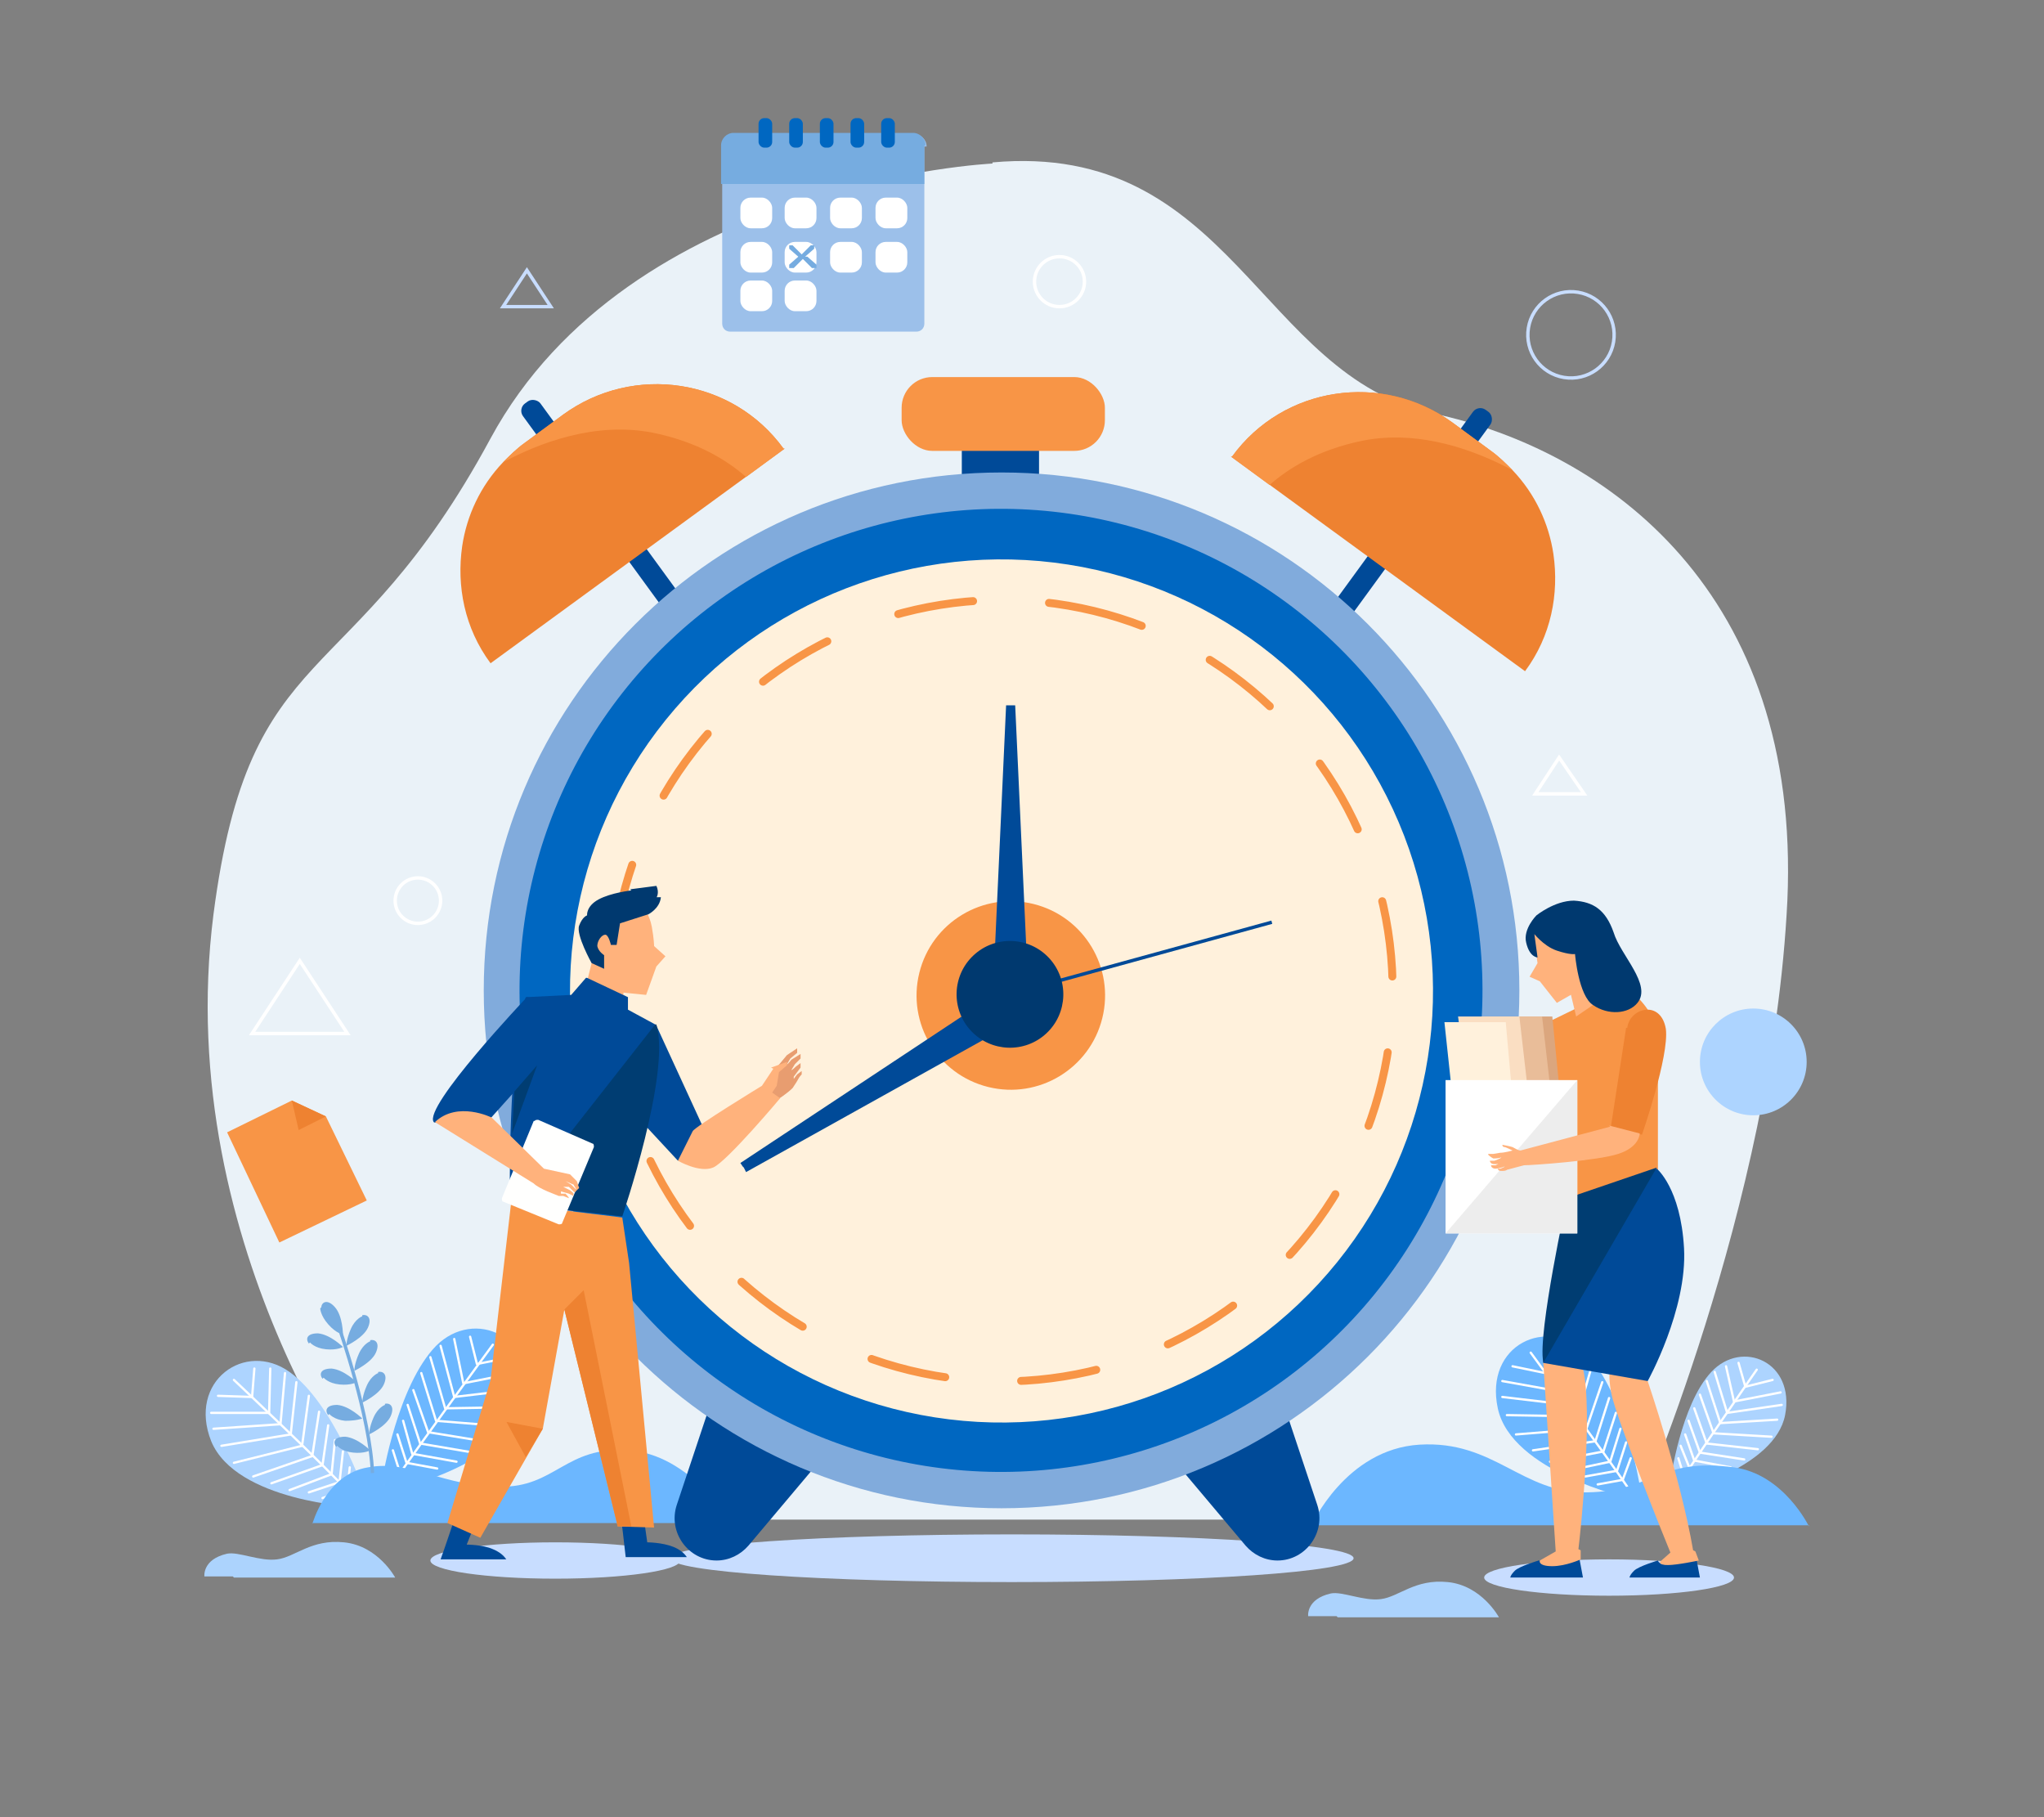 <?xml version="1.0" encoding="UTF-8"?>
<svg xmlns="http://www.w3.org/2000/svg" id="Calque_1" version="1.1" viewBox="0 0 180 160">
  <rect x="0" y="0" width="180" height="160" fill="#808080" stroke="none"/>
  <defs>
    <style>
      .st0 {
        fill: #fff1dc;
      }

      .st1 {
        stroke: #c8ddff;
      }

      .st1, .st2, .st3, .st4, .st5, .st6 {
        fill: none;
      }

      .st1, .st2, .st5, .st6 {
        stroke-miterlimit: 10;
        stroke-width: .3px;
      }

      .st7 {
        fill: #00396f;
      }

      .st8 {
        fill: #e89d70;
      }

      .st9 {
        fill: #003d72;
      }

      .st10 {
        fill: #76ace0;
      }

      .st11 {
        fill: #004a98;
      }

      .st12 {
        fill: #e9bd99;
      }

      .st13 {
        fill: #ee8231;
      }

      .st2 {
        stroke: #76ace0;
      }

      .st14 {
        fill: #9cc0ea;
      }

      .st15 {
        fill: #0067c1;
      }

      .st16 {
        fill: #acd3fd;
      }

      .st17 {
        fill: #c8ddff;
      }

      .st18 {
        fill: #add4ff;
      }

      .st3 {
        stroke-width: .2px;
      }

      .st3, .st4 {
        stroke-linecap: round;
        stroke-linejoin: round;
      }

      .st3, .st5 {
        stroke: #fff;
      }

      .st19 {
        fill: #fffffe;
      }

      .st4 {
        stroke: #f89546;
        stroke-dasharray: 6.7 6.7;
        stroke-width: .7px;
      }

      .st20 {
        fill: #fff;
      }

      .st21 {
        fill: #ffb27c;
      }

      .st22 {
        fill: #dba67e;
      }

      .st6 {
        stroke: #004a98;
      }

      .st23 {
        fill: #009ee3;
      }

      .st24 {
        fill: #fadec2;
      }

      .st25 {
        fill: #6cb7ff;
      }

      .st26 {
        fill: #eaf2f8;
      }

      .st27 {
        fill: #81abdc;
      }

      .st28 {
        fill: #ededed;
      }

      .st29 {
        fill: #f89546;
      }
    </style>
  </defs>
  <g>
    <path class="st26" d="M87.4,14.4s-31.9,1.5-44.2,24.2c-12.3,22.8-21.2,17.2-24.4,41.9-3.8,29.8,14.8,53.3,14.8,53.3h110.3s12.2-27.5,13.5-54.5c1.2-27.1-15.8-39.6-31.2-42.9-15.3-3.3-17.8-24-38.8-22.1Z"></path>
    <g>
      <g>
        <path class="st18" d="M32.1,131.4s-2.7-7.8-6.6-10.6c-3.9-2.8-9,.8-6.9,6.1,2.2,5.3,12.7,5.8,12.7,5.8l.8-1.3Z"></path>
        <path class="st3" d="M20.6,121.5s8.5,8,10.4,10.2"></path>
        <polyline class="st3" points="18.6 124.4 23.7 124.4 23.8 120.5"></polyline>
        <polyline class="st3" points="18.8 125.8 24.7 125.4 25.1 120.9"></polyline>
        <polyline class="st3" points="19.5 127.3 25.6 126.3 26.1 121.7"></polyline>
        <polyline class="st3" points="20.6 128.8 26.6 127.3 27.2 122.9"></polyline>
        <polyline class="st3" points="22.3 130 27.5 128.2 28.1 124.3"></polyline>
        <polyline class="st3" points="23.9 130.6 28.4 129 28.9 125.5"></polyline>
        <polyline class="st3" points="25.5 131.2 29.2 129.8 29.5 126.8"></polyline>
        <polyline class="st3" points="27.2 131.4 29.9 130.5 30.2 127.8"></polyline>
        <polyline class="st3" points="28.4 131.9 30.6 131.2 30.8 129.2"></polyline>
        <polyline class="st3" points="19.2 122.9 22.2 123 22.4 120.5"></polyline>
      </g>
      <g>
        <path class="st25" d="M33.7,130.1s1.3-8.1,4.7-11.6c3.4-3.4,9-.8,7.8,4.8-1.2,5.6-11.5,7.9-11.5,7.9l-1-1.2Z"></path>
        <path class="st3" d="M43.4,118.4s-6.9,9.4-8.5,11.8"></path>
        <polyline class="st3" points="45.8 120.8 40.8 121.8 40 117.9"></polyline>
        <polyline class="st3" points="45.9 122.3 40 123 38.8 118.5"></polyline>
        <polyline class="st3" points="45.4 123.9 39.2 124 37.9 119.5"></polyline>
        <polyline class="st3" points="44.6 125.6 38.4 125.1 37.1 120.9"></polyline>
        <polyline class="st3" points="43.2 127 37.7 126.1 36.4 122.4"></polyline>
        <polyline class="st3" points="41.7 127.9 37 127.1 35.9 123.7"></polyline>
        <polyline class="st3" points="40.2 128.7 36.3 128 35.5 125.1"></polyline>
        <polyline class="st3" points="38.5 129.3 35.8 128.8 35 126.3"></polyline>
        <polyline class="st3" points="37.5 129.9 35.2 129.6 34.6 127.7"></polyline>
        <polyline class="st3" points="45 119.5 42 120.1 41.4 117.7"></polyline>
      </g>
      <path class="st25" d="M27.5,134.1h36.9s-3.6-6.1-9.1-6.4c-5.5-.4-6.4,3.3-11.3,3.2-4.9,0-7.9-2.4-11.6-1.7-3.7.6-4.9,5-4.9,5Z"></path>
      <g>
        <path class="st2" d="M29.9,117s2.7,7.7,2.9,12.7"></path>
        <path class="st10" d="M28.2,115.2s0,.6.7,1.4,1.3.9,1.3.9c0,0,0-1.6-.7-2.4s-1.2-.4-1.2,0Z"></path>
        <path class="st10" d="M27.3,118.2s.4.5,1.4.6,1.5-.2,1.5-.2c0,0-1.1-1.1-2.2-1.2-1,0-1.1.5-.8.9Z"></path>
        <path class="st10" d="M28.5,121.3s.4.5,1.4.6,1.5-.2,1.5-.2c0,0-1.1-1.1-2.2-1.2-1,0-1.1.5-.8.9Z"></path>
        <path class="st10" d="M29,124.5s.4.5,1.4.6c1,0,1.5-.2,1.5-.2,0,0-1.1-1.1-2.2-1.2-1,0-1.1.5-.8.9Z"></path>
        <path class="st10" d="M29.7,127.3s.4.5,1.4.6,1.5-.2,1.5-.2c0,0-1.1-1.1-2.2-1.2-1,0-1.1.5-.8.9Z"></path>
        <path class="st10" d="M31.9,115.9s-.6.2-1,1.1c-.4.9-.4,1.5-.4,1.5,0,0,1.5-.7,1.9-1.6.4-.9-.1-1.2-.5-1.1Z"></path>
        <path class="st10" d="M32.6,118.1s-.6.2-1,1.1c-.4.9-.4,1.5-.4,1.5,0,0,1.5-.7,1.9-1.6s-.1-1.2-.5-1.1Z"></path>
        <path class="st10" d="M33.3,120.9s-.6.2-1,1.1c-.4.9-.4,1.5-.4,1.5,0,0,1.5-.7,1.9-1.6s-.1-1.2-.5-1.1Z"></path>
        <path class="st10" d="M33.9,123.7s-.6.2-1,1.1c-.4.9-.4,1.5-.4,1.5,0,0,1.5-.7,1.9-1.6.4-.9-.1-1.2-.5-1.1Z"></path>
      </g>
    </g>
    <g>
      <g>
        <path class="st18" d="M147.1,130.4s.9-6.7,3.6-9.6c2.7-2.9,7.4-.9,6.5,3.8-.9,4.6-9.2,6.7-9.2,6.7l-.9-.9Z"></path>
        <path class="st3" d="M154.7,120.6s-5.5,7.9-6.7,9.9"></path>
        <polyline class="st3" points="156.8 122.6 152.7 123.4 152 120.3"></polyline>
        <polyline class="st3" points="156.9 123.7 152.1 124.4 151 120.8"></polyline>
        <polyline class="st3" points="156.5 125 151.5 125.3 150.3 121.6"></polyline>
        <polyline class="st3" points="156 126.5 150.9 126.2 149.7 122.8"></polyline>
        <polyline class="st3" points="154.8 127.6 150.3 127.1 149.2 124"></polyline>
        <polyline class="st3" points="153.6 128.5 149.7 127.9 148.7 125.1"></polyline>
        <polyline class="st3" points="152.4 129.2 149.2 128.6 148.4 126.3"></polyline>
        <polyline class="st3" points="151.1 129.7 148.8 129.3 148 127.3"></polyline>
        <polyline class="st3" points="150.2 130.2 148.3 130 147.8 128.4"></polyline>
        <polyline class="st3" points="156.1 121.5 153.7 122.1 153.1 120"></polyline>
      </g>
      <g>
        <path class="st25" d="M144.4,130.8s-1.3-8.1-4.7-11.6c-3.4-3.4-9-.8-7.8,4.8,1.2,5.6,11.5,7.9,11.5,7.9l1-1.2Z"></path>
        <path class="st3" d="M134.8,119.1s6.9,9.4,8.5,11.8"></path>
        <polyline class="st3" points="132.3 121.6 137.3 122.5 138.2 118.6"></polyline>
        <polyline class="st3" points="132.3 123 138.2 123.7 139.3 119.2"></polyline>
        <polyline class="st3" points="132.7 124.6 138.9 124.7 140.2 120.2"></polyline>
        <polyline class="st3" points="133.5 126.3 139.7 125.8 141.1 121.7"></polyline>
        <polyline class="st3" points="135 127.7 140.5 126.9 141.7 123.1"></polyline>
        <polyline class="st3" points="136.5 128.7 141.2 127.8 142.3 124.4"></polyline>
        <polyline class="st3" points="138 129.5 141.8 128.7 142.7 125.8"></polyline>
        <polyline class="st3" points="139.6 130 142.4 129.5 143.2 127"></polyline>
        <polyline class="st3" points="140.7 130.7 142.9 130.3 143.6 128.4"></polyline>
        <polyline class="st3" points="133.2 120.3 136.1 120.9 136.8 118.4"></polyline>
      </g>
      <path class="st25" d="M159.3,134.3h-43.8s3-6.7,9.5-7.1c6.6-.4,9,4.3,14.8,4.2,5.8-.1,6.3-3.1,12.9-2.2,4.4.6,6.6,5.2,6.6,5.2Z"></path>
    </g>
    <path class="st16" d="M20.6,138.9h14.2s-1.5-2.8-4.5-3.1c-2.9-.3-4.3,1.3-5.9,1.5-1.5.2-3.4-.7-4.4-.5-2.2.5-2,2-2,2h2.5Z"></path>
    <path class="st16" d="M117.8,142.4h14.2s-1.5-2.8-4.5-3.1c-2.9-.3-4.3,1.3-5.9,1.5-1.5.2-3.4-.7-4.4-.5-2.2.5-2,2-2,2h2.5Z"></path>
    <circle class="st18" cx="154.4" cy="93.5" r="4.7"></circle>
    <g>
      <polygon class="st29" points="25.7 96.9 20 99.7 24.6 109.4 32.3 105.7 28.7 98.3 25.7 96.9"></polygon>
      <polygon class="st13" points="25.7 96.9 26.3 99.5 28.7 98.3 25.7 96.9"></polygon>
    </g>
    <circle class="st5" cx="36.8" cy="79.3" r="2"></circle>
    <g>
      <path class="st14" d="M81.4,12.9v15.6c0,.4-.3.7-.7.7h-16.4c-.4,0-.7-.3-.7-.7v-15.6c0-.6.5-1.1,1.1-1.1h15.8c.6,0,1.1.5,1.1,1.1Z"></path>
      <path class="st10" d="M81.4,12.8v3.4h-17.9v-3.4c0-.6.5-1.1,1.1-1.1h15.8c.6,0,1.1.5,1.1,1.1Z"></path>
      <rect class="st20" x="65.2" y="17.4" width="2.8" height="2.7" rx=".9" ry=".9"></rect>
      <rect class="st20" x="69.1" y="17.4" width="2.8" height="2.7" rx=".9" ry=".9"></rect>
      <rect class="st20" x="73.1" y="17.4" width="2.8" height="2.7" rx=".9" ry=".9"></rect>
      <rect class="st20" x="77.1" y="17.4" width="2.8" height="2.7" rx=".9" ry=".9"></rect>
      <rect class="st20" x="65.2" y="21.3" width="2.8" height="2.7" rx=".9" ry=".9"></rect>
      <rect class="st20" x="69.1" y="21.3" width="2.8" height="2.7" rx=".9" ry=".9"></rect>
      <rect class="st20" x="65.2" y="24.7" width="2.8" height="2.7" rx=".9" ry=".9"></rect>
      <rect class="st20" x="69.1" y="24.7" width="2.8" height="2.7" rx=".9" ry=".9"></rect>
      <rect class="st20" x="73.1" y="21.3" width="2.8" height="2.7" rx=".9" ry=".9"></rect>
      <rect class="st20" x="77.1" y="21.3" width="2.8" height="2.7" rx=".9" ry=".9"></rect>
      <rect class="st15" x="66.8" y="10.4" width="1.2" height="2.6" rx=".5" ry=".5"></rect>
      <rect class="st15" x="69.5" y="10.4" width="1.2" height="2.6" rx=".5" ry=".5"></rect>
      <rect class="st15" x="72.2" y="10.4" width="1.2" height="2.6" rx=".5" ry=".5"></rect>
      <rect class="st15" x="74.9" y="10.4" width="1.2" height="2.6" rx=".5" ry=".5"></rect>
      <rect class="st15" x="77.6" y="10.4" width="1.2" height="2.6" rx=".5" ry=".5"></rect>
      <path class="st10" d="M70.9,22.6l.8-.7c0,0,0-.2,0-.3,0,0-.2,0-.3,0l-.8.8-.8-.8c0,0-.2,0-.3,0,0,0,0,.2,0,.3l.8.7-.8.7c0,0,0,.2,0,.3,0,0,.1,0,.2,0s.1,0,.2,0l.8-.8.8.8s0,0,.2,0,.1,0,.2,0c0,0,0-.2,0-.3l-.8-.7Z"></path>
    </g>
    <polygon class="st1" points="46.4 23.8 44.3 27 48.5 27 46.4 23.8"></polygon>
    <polygon class="st5" points="26.4 84.6 22.2 91 30.6 91 26.4 84.6"></polygon>
    <polygon class="st5" points="137.3 66.7 135.2 69.9 139.5 69.9 137.3 66.7"></polygon>
    <circle class="st5" cx="93.3" cy="24.8" r="2.2"></circle>
    <circle class="st1" cx="138.2" cy="29.5" r="3.8" transform="translate(86.9 161.1) rotate(-80.7)"></circle>
  </g>
  <g>
    <path class="st17" d="M119.2,137.2c0,1.2-13.5,2.1-30.1,2.1s-30.1-.9-30.1-2.1,13.5-2.1,30.1-2.1,30.1.9,30.1,2.1Z"></path>
    <g>
      <rect class="st11" x="84.7" y="38.3" width="6.8" height="4.7"></rect>
      <rect class="st29" x="79.4" y="33.2" width="17.9" height="6.5" rx="2.7" ry="2.7"></rect>
      <g>
        <rect class="st11" x="52.9" y="33" width="1.9" height="25.4" rx=".8" ry=".8" transform="translate(-16.6 40.5) rotate(-36.1)"></rect>
        <path class="st13" d="M69.1,39.5l-25.9,18.9c-2.3-3.1-3-6.8-2.5-10.3.4-2.7,1.6-5.3,3.6-7.4.6-.6,1.2-1.2,1.9-1.7l3.4-2.5c6.2-4.5,14.9-3.2,19.4,3Z"></path>
        <path class="st29" d="M69.1,39.5l-3.4,2.5c-1.7-1.5-4.3-3.1-8.2-3.9-5.1-1-10,.9-13.2,2.6.6-.6,1.2-1.2,1.9-1.7l3.4-2.5c6.2-4.5,14.9-3.2,19.4,3Z"></path>
      </g>
      <g>
        <rect class="st11" x="122.7" y="33.6" width="1.9" height="25.4" rx=".8" ry=".8" transform="translate(196.1 156.7) rotate(-143.9)"></rect>
        <path class="st13" d="M108.4,40.2l25.9,18.9c2.3-3.1,3-6.8,2.5-10.3-.4-2.7-1.6-5.3-3.6-7.4-.6-.6-1.2-1.2-1.9-1.7l-3.4-2.5c-6.2-4.5-14.9-3.2-19.4,3Z"></path>
        <path class="st29" d="M108.4,40.2l3.4,2.5c1.7-1.5,4.3-3.1,8.2-3.9,5.1-1,10,.9,13.2,2.6-.6-.6-1.2-1.2-1.9-1.7l-3.4-2.5c-6.2-4.5-14.9-3.2-19.4,3Z"></path>
      </g>
      <path class="st11" d="M63.2,121.7l-3.6,10.8c-.8,2.4,1,4.9,3.5,4.9h0c1.1,0,2.1-.5,2.8-1.3l6.4-7.6-9.2-6.7Z"></path>
      <path class="st11" d="M112.4,121.7l3.6,10.8c.8,2.4-1,4.9-3.5,4.9h0c-1.1,0-2.1-.5-2.8-1.3l-6.4-7.6,9.2-6.7Z"></path>
      <path class="st27" d="M88.2,132.8c-25.1,0-45.6-20.4-45.6-45.6s20.4-45.6,45.6-45.6,45.6,20.4,45.6,45.6-20.4,45.6-45.6,45.6Z"></path>
      <circle class="st15" cx="88.2" cy="87.2" r="42.4" transform="translate(-11.9 160.5) rotate(-80.9)"></circle>
      <circle class="st0" cx="88.2" cy="87.2" r="38" transform="translate(-11.6 160.9) rotate(-81.1)"></circle>
      <circle class="st4" cx="88.2" cy="87.2" r="34.4" transform="translate(-12.7 159.3) rotate(-80.2)"></circle>
      <circle class="st29" cx="89" cy="87.6" r="8.3" transform="translate(-17.4 153) rotate(-76.1)"></circle>
      <polygon class="st11" points="89.4 62.1 89 62.1 89 62.1 88.6 62.1 87.6 83.9 88.9 83.9 89.5 83.9 90.4 83.9 89.4 62.1"></polygon>
      <polygon class="st11" points="65.2 102.4 65.4 102.7 65.5 102.8 65.7 103.2 86.7 91.5 86.1 90.4 85.8 89.9 85.3 89.1 65.2 102.4"></polygon>
      <line class="st6" x1="89.8" y1="87.3" x2="112" y2="81.2"></line>
      <circle class="st7" cx="89" cy="87.6" r="4.7" transform="translate(-35.9 84.4) rotate(-43.1)"></circle>
    </g>
  </g>
  <g>
    <ellipse class="st17" cx="141.7" cy="138.9" rx="11" ry="1.6"></ellipse>
    <g>
      <polygon class="st7" points="135.9 90.2 131.9 97.4 133.7 99.1 137.7 94.8 135.9 90.2"></polygon>
      <path class="st23" d="M131.9,97.4l-4.1,1,.3,1.6s1.8.2,3.8,0c2.1-.2,1.8-.8,1.8-.8l-1.8-1.7Z"></path>
      <path class="st29" d="M139.6,88.4l-3.7,1.8-1.2,4,3.4,11.6,7.9-1.8s0-10.6,0-12.6c0-1.9-1.8-3.6-1.8-3.6l-4.6.6Z"></path>
      <path class="st11" d="M135.5,137.4s-1.7.5-2.1.9c-.4.4-.4.6-.4.6h6.4l-.3-1.6s-1.4.3-2.4.4c-1,.2-1.1-.3-1.1-.3Z"></path>
      <path class="st11" d="M146,137.4s-1.7.5-2.1.9c-.4.4-.4.6-.4.6h6.2l-.3-1.6s-1.3.3-2.3.4c-1,.2-1.1-.3-1.1-.3Z"></path>
      <path class="st21" d="M139,136.4c.2-1.6,1.3-12.1.4-15.9,0,0-2.5-1-3.5-.6l1.1,16.7-1.4.8s-.2.5,1.1.5c1.2,0,2.5-.6,2.5-.6v-.8h0Z"></path>
      <path class="st21" d="M149.1,136.5h0c-1.1-6.4-4-14.9-4-14.9l-3.2-1.7s-.4.7,0,2.8c.4,2.1,4.9,13.3,5.2,14l-.9.8s-.2.3.7.3c.8,0,2.7-.4,2.7-.4l-.3-.8Z"></path>
      <path class="st11" d="M138.1,105.8s-1.9,7.8-2.2,14.2l9.2,1.6s3.5-6.3,3.2-11.7c-.3-5.3-2.4-7-2.4-7l-7.8,3Z"></path>
      <path class="st9" d="M135.9,120l10-17.2-7.9,2.7s-2.6,11.9-2.1,14.4Z"></path>
      <path class="st21" d="M135,82.1l.4,2.7-.7,1.2.9.4,1.5,1.9,3.5-2v-3.7c0-1-1-1.8-2-1.5l-3.7,1Z"></path>
      <polygon class="st21" points="138.2 87 138.8 89.5 141 88 140.7 84.4 138.2 87"></polygon>
      <path class="st7" d="M135,82.1s.9,1.2,2.1,1.6,1.6.3,1.6.3c0,0,.3,3.7,1.6,4.5,1.3.9,3.1.8,3.9-.2,1.3-1.6-1.5-4.2-2.1-6.2-.7-2-1.8-2.7-3.5-2.8-1.7,0-3.3,1.3-3.3,1.3,0,0-1.2,1.2-.9,2.4.3,1.3,1,1.3,1,1.3l-.3-2.2Z"></path>
      <path class="st13" d="M143.2,90.5l-1.4,9.1,2.8.3s2.4-6.9,2.1-9.3c-.2-1.2-.9-1.7-1.6-1.7-.9,0-1.7.7-1.8,1.6Z"></path>
      <polygon class="st22" points="131.2 89.5 132 95.6 137.3 95.6 136.7 89.5 131.2 89.5"></polygon>
      <polygon class="st12" points="130.4 89.5 131.1 95.6 136.5 95.6 135.8 89.5 130.4 89.5"></polygon>
      <polygon class="st24" points="128.4 89.5 129.2 95.6 134.5 95.6 133.8 89.5 128.4 89.5"></polygon>
      <polygon class="st0" points="127.2 90 127.8 95.6 133.1 95.6 132.6 90 127.2 90"></polygon>
      <rect class="st20" x="127.3" y="95.1" width="11.6" height="13.5"></rect>
      <polygon class="st28" points="127.3 108.6 138.9 95.1 138.9 108.6 127.3 108.6"></polygon>
      <path class="st21" d="M141.8,99.2l-7.9,2.1c-.2,0-.5-.2-.7-.3-.3-.1-.9-.2-.9-.2,0,0,0,.2.2.2.1,0,.7.3.7.3,0,0-.7.2-1.1.2h0s-.6.1-.6.1c-.3,0-.4,0-.4,0-.2,0,.2.3.4.4.2,0,.5,0,.7-.1h0c0,.1-.6.3-.6.3h-.3c0,0-.1,0-.1,0,0,.1.1.3.4.3.2,0,.5,0,.7-.2h0c0,0-.6.3-.6.3h-.3c0,0-.1,0-.1,0,0,.1.1.3.4.3.2,0,.6-.1.8-.2h0c0,.1-.4.2-.4.2h-.2s0,0,0,0c0,0,0,.2.3.2.2,0,.4,0,.5-.1h0s1.5-.4,1.5-.4h0c.7,0,6.5-.4,8.3-1,1.9-.6,1.9-1.8,1.9-1.8l-2.7-.7Z"></path>
    </g>
  </g>
  <g>
    <ellipse class="st17" cx="48.9" cy="137.4" rx="11" ry="1.6"></ellipse>
    <path class="st11" d="M39.9,134.1s-.8,2.4-1.1,3.2h5.8c0,.1-.2-.5-1.2-.9-.9-.4-2.3-.4-2.3-.4l.4-1-1.7-.9Z"></path>
    <polygon class="st11" points="57.8 90.3 62.4 100.3 59.7 102.2 55.8 98 57.8 90.3"></polygon>
    <path class="st21" d="M56.6,79.8s.6.7.8,1.8c.2,1.1.2,1.7.2,1.7l1,.9-.8.9-.9,2.5-2-.2v1.8s-3.4-2-3.4-2l.6-2.4.3-4,4.2-.9Z"></path>
    <path class="st7" d="M55.6,78.4s-1.8.2-2.9.8c-1.1.6-1,1.4-1,1.4,0,0-.4.1-.7.9-.3.8,1.1,3.3,1.1,3.3l1.1.5v-1.2c0,0-.5-.3-.6-.8,0-.5.4-1,.7-1,.3,0,.5.9.5.9h.5s.3-1.9.3-1.9l2.5-.8s1-.5,1.1-1.5h-.4c0,.1.3-.4,0-1l-2.3.3Z"></path>
    <path class="st11" d="M54.7,133.7s.3,2.4.4,3.4h5.4c0,.1-.2-.5-1.2-.9s-2.3-.4-2.3-.4l-.3-2.1h-2.1Z"></path>
    <path class="st11" d="M51.7,86.1l3.6,1.7v1.1c0,0,2.4,1.3,2.4,1.3,0,0,.5,2.8-.5,7.7-.7,3.5-2.5,9.2-2.5,9.2l-9.8-1.1s-.2-13.7,1.4-18.2l4-.2,1.3-1.5Z"></path>
    <path class="st9" d="M57.7,90.2l-12.4,15.8,9.5,1.1s4.3-12.6,3-16.9Z"></path>
    <polygon class="st29" points="54.8 107.2 55.4 111.2 57.6 134.5 54.4 134.4 49.7 115.3 47.8 125.8 42.3 135.4 39.4 134.1 43.2 121.5 45 106 54.8 107.2"></polygon>
    <path class="st11" d="M46.4,87.8s-9.2,9.7-8.2,11c.1.2,4.7,0,4.7,0l5.2-5.8s1-2.9-1.6-5.2Z"></path>
    <path class="st19" d="M47,98.7l-2.8,6.8c0,.1,0,.3.1.3l4.9,2c.1,0,.3,0,.3-.1l2.8-6.7c0-.1,0-.3-.1-.3l-4.8-2.1c-.1,0-.3,0-.3.1Z"></path>
    <path class="st8" d="M68.3,94.1l1-1.2.9-.6v.4l-.6.5-.3.5h0c0,.1.4-.4.4-.4l.8-.5v.4l-.5.5-.3.5h0c0,.1.4-.3.4-.3l.4-.3v.4s-.3.4-.3.4l-.3.4v.2c0,0,.3-.4.3-.4l.4-.3v.3s-.2.2-.3.4c-.1.2-.3.5-.5.8-.5.5-1.3,1-1.3,1l-.9-.6"></path>
    <path class="st21" d="M50.5,104.3l.3.5.2-.2-.2-.6-.6-.6h0s-2.3-.5-2.3-.5l-4.6-4.5s-3-1.5-5,.4l8.7,5.4h0c.5.5,2,1,2.2,1.1h0s0,0,0,0c0,0,0,0,0,0h0s.4,0,.4,0l.5.2h0c0-.1-.3-.4-.3-.4h-.4c0-.1,0-.2,0-.2l.7.2.4.2v-.2c.1,0-.3-.3-.3-.3l-.6-.3h0c0,0,.5,0,.5,0l.5.5.2-.2-.5-.5-.5-.3h0c0,0,.7.3.7.3Z"></path>
    <path class="st21" d="M68.1,94.1l-1,1.5s-5.9,3.6-6.1,4c-.2.4-1.3,2.6-1.3,2.6,0,0,1.9,1.1,3.1.6,1.2-.5,5.9-6.1,5.9-6.1l-.7-.5.4-.6.2-1.2.7-.6v-.3l-1.4.5Z"></path>
    <polygon class="st13" points="49.7 115.3 51.4 113.6 55.6 134.4 54.4 134.4 49.7 115.3"></polygon>
    <polygon class="st9" points="45.3 96.1 47.3 93.8 45.1 99.8 45.3 96.1"></polygon>
    <polygon class="st13" points="47.8 125.8 44.6 125.2 46.3 128.3 47.8 125.8"></polygon>
  </g>
</svg>
